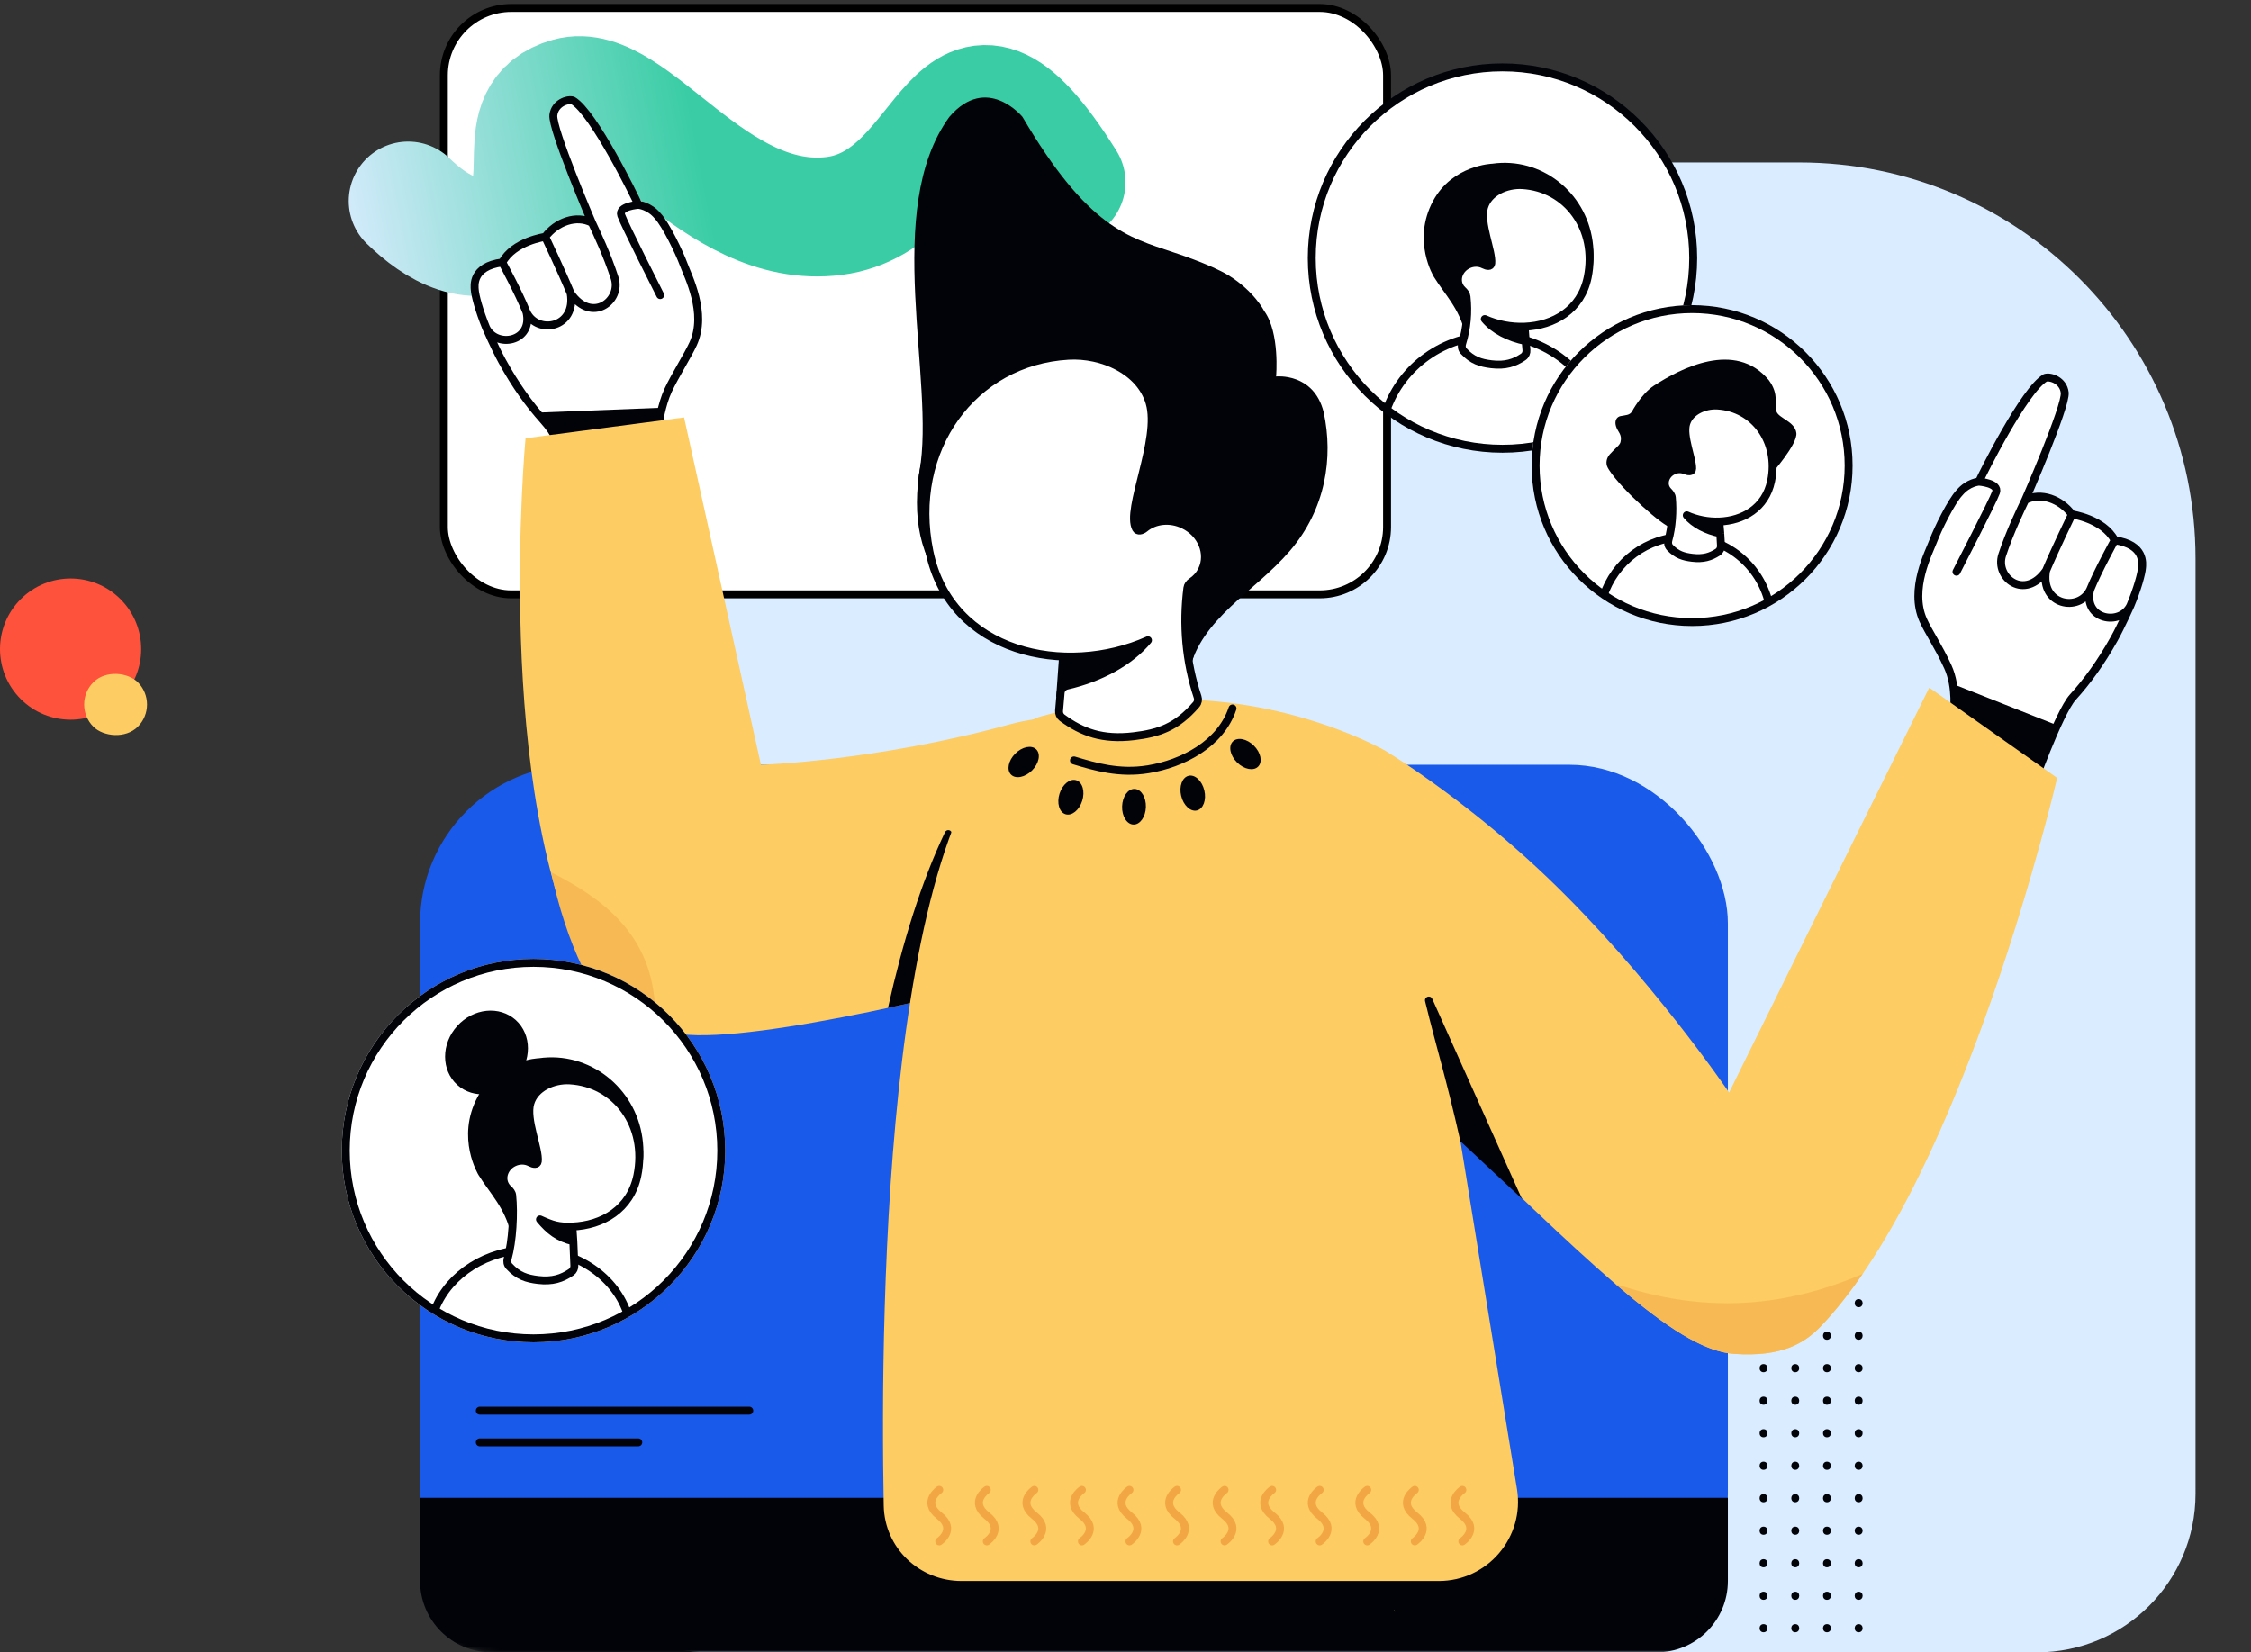 <svg width="568" height="417" viewBox="0 0 568 417" fill="none" xmlns="http://www.w3.org/2000/svg"><rect x="0" y="0" width="568" height="417" fill="#333333" stroke="none"/><path d="M139 141C139 85.772 183.772 41 239 41H454C509.228 41 554 85.772 554 141V377C554 399.091 536.091 417 514 417H179C156.909 417 139 399.091 139 377V141Z" fill="#DAECFF"/><mask id="mask0_4763_9548" style="mask-type:alpha" maskUnits="userSpaceOnUse" x="86" y="0" width="482" height="417"><path d="M86 0H568V417H126C103.909 417 86 399.091 86 377V0Z" fill="#DAECFF"/></mask><g mask="url(#mask0_4763_9548)"><path d="M319.719 411L254.999 475.719" stroke="#010308" stroke-width="2" stroke-linecap="round" stroke-linejoin="round"/><path d="M140.062 386H190.063" stroke="#010308" stroke-width="2" stroke-linecap="round" stroke-linejoin="round"/><rect x="436" y="417" width="330" height="224" rx="40" transform="rotate(-180 436 417)" fill="#1A5AEA"/><line x1="121.062" y1="356" x2="189.062" y2="356" stroke="#010308" stroke-width="2" stroke-linecap="round" stroke-linejoin="round"/><path d="M121.062 364H161.063" stroke="#010308" stroke-width="2" stroke-linecap="round" stroke-linejoin="round"/><path d="M435 399C435 408.389 427.389 416 418 416L124 416C114.611 416 107 408.389 107 399L107 379L435 379L435 399Z" fill="#010308" stroke="#010308" stroke-width="2"/><rect x="112" y="2" width="238" height="148" rx="17" fill="white" stroke="black" stroke-width="2"/><path d="M269 46C239.499 -1.003 240.999 50.636 210.5 54.499C180 58.362 159.499 19.998 143.499 24.498C127.499 28.998 140.501 47.642 129.127 56.5C119.987 63.618 109.993 57.561 102.999 50.726" stroke="url(#paint0_linear_4763_9548)" stroke-width="30" stroke-linecap="round"/><path d="M168.589 98.498C166.869 102.194 166.192 107.192 166.192 107.192L140.074 110.911C140.074 110.911 140.505 109.824 137.022 105.928C133.539 102.032 130.076 97.281 126.677 91.089C124.929 87.904 122.655 82.701 122.655 82.701C120.897 78.42 119.884 74.569 119.791 73.115C119.734 72.237 118.983 67.253 126.741 66.238C129.633 60.849 137.576 59.781 137.576 59.781C140.397 56.023 145.415 54.146 149.37 56.218C149.37 56.218 139.213 32.548 139.629 29.056C139.993 26 143.247 24.941 144.557 25.368C149.807 28.399 160.289 49.843 161.083 51.699C161.083 51.699 163.789 51.861 165.982 54.528C168.009 56.683 171.405 63.724 172.49 66.691C173.576 69.659 178.449 78.996 174.906 86.748C173.519 89.785 170.309 94.803 168.589 98.498Z" fill="white"/><path d="M149.37 56.218C150.523 58.675 153.259 64.443 155.088 70.165C156.917 75.887 149.323 81.767 143.994 74.025M149.37 56.218C149.37 56.218 139.213 32.548 139.629 29.056C139.993 26 143.247 24.941 144.557 25.368C149.807 28.399 160.289 49.843 161.083 51.699M149.37 56.218C145.415 54.146 140.397 56.023 137.576 59.781M161.083 51.699C161.083 51.699 155.992 52.029 156.761 54.337C157.467 56.455 166.595 74.478 166.595 74.478M161.083 51.699C161.083 51.699 163.789 51.861 165.982 54.528C168.009 56.683 171.405 63.724 172.49 66.691C173.576 69.659 178.449 78.996 174.906 86.748C173.519 89.785 170.309 94.803 168.589 98.498C166.869 102.194 166.192 107.192 166.192 107.192L140.074 110.911C140.074 110.911 140.505 109.824 137.022 105.928C133.539 102.032 130.076 97.281 126.677 91.089C124.929 87.904 122.655 82.701 122.655 82.701M137.576 59.781C137.576 59.781 129.633 60.849 126.741 66.238M137.576 59.781C137.576 59.781 141.763 68.617 143.994 74.025M143.994 74.025C145.459 82.802 135.577 84.563 132.847 78.787M126.741 66.238C118.983 67.253 119.734 72.237 119.791 73.115C119.884 74.569 120.897 78.42 122.655 82.701M126.741 66.238C126.741 66.238 130.953 73.983 132.847 78.787M132.847 78.787C134.567 86.312 125.195 87.998 122.655 82.701" stroke="#010308" stroke-width="2" stroke-linecap="round" stroke-linejoin="round"/><path d="M166.155 106.679L166.559 102.912L135.807 104.121C140.19 110.595 140.25 111.126 140.25 111.126L166.155 106.679Z" fill="#010308"/><path d="M491.51 168.297C493.885 173.5 493 180 493 180L512.5 199.5C512.5 199.5 519.509 179.833 523.021 175.963C526.533 172.093 530.031 167.369 533.476 161.201C535.248 158.03 537.561 152.844 537.561 152.844C539.352 148.576 540.393 144.733 540.497 143.28C540.561 142.402 541.349 137.424 533.599 136.351C530.747 130.94 522.812 129.813 522.812 129.813C520.019 126.034 515.016 124.12 511.045 126.162C511.045 126.162 521.379 102.569 520.989 99.073C520.648 96.015 517.402 94.931 516.089 95.349C510.817 98.34 500.175 119.706 499.366 121.555C499.366 121.555 496.659 121.698 494.446 124.347C492.404 126.487 488.955 133.502 487.847 136.462C486.74 139.421 481.797 148.721 485.281 156.5C486.646 159.547 489.136 163.095 491.51 168.297Z" fill="white"/><path d="M511.045 126.162C509.874 128.61 507.095 134.358 505.223 140.066C503.351 145.774 510.901 151.711 516.287 144.009M511.045 126.162C511.045 126.162 521.379 102.569 520.989 99.073C520.648 96.015 517.402 94.931 516.089 95.349C510.817 98.34 500.175 119.706 499.366 121.555M511.045 126.162C515.016 124.12 520.019 126.034 522.812 129.813M499.366 121.555C499.366 121.555 504.455 121.923 503.669 124.226C502.947 126.338 493.684 144.292 493.684 144.292M499.366 121.555C499.366 121.555 496.659 121.698 494.446 124.347C492.404 126.487 488.955 133.502 487.847 136.462C486.74 139.421 481.797 148.721 485.281 156.5C486.646 159.547 489.136 163.095 491.51 168.297C493.885 173.5 493 180 493 180L512.5 199.5C512.5 199.5 519.509 179.833 523.021 175.963C526.533 172.093 530.031 167.369 533.476 161.201C535.248 158.03 537.561 152.844 537.561 152.844M522.812 129.813C522.812 129.813 530.747 130.94 533.599 136.351M522.812 129.813C522.812 129.813 518.559 138.618 516.287 144.009M516.287 144.009C514.757 152.775 524.625 154.609 527.399 148.854M533.599 136.351C541.349 137.424 540.561 142.402 540.497 143.28C540.393 144.733 539.352 148.576 537.561 152.844M533.599 136.351C533.599 136.351 529.329 144.065 527.399 148.854M527.399 148.854C525.622 156.366 534.981 158.122 537.561 152.844" stroke="#010308" stroke-width="2" stroke-linecap="round" stroke-linejoin="round"/><path d="M493.5 181.5L492.5 172.5L519.001 182.999C515.501 189.503 514.001 195.003 514.001 195.003L493.5 181.5Z" fill="#010308"/><path d="M192 193L172.612 105.341L132.612 110.597C132.612 110.597 124.135 200.402 148.607 245.687C151.511 251.06 156.285 256.135 168.609 260.289C182.84 265.085 241.595 250.682 257.858 246.22C274.12 241.759 296.059 234.91 305.202 218.644C312.563 205.547 289.448 184.293 279.105 181.208C272.806 180.64 263.168 180.503 254.987 182.755C220.945 192.126 192 193 192 193Z" fill="#FDCC62"/><path d="M147.001 244.177C149.523 249.377 153.826 254.373 165.305 258.811C166.177 238.344 154.841 228.132 139.064 220.141C140.968 228.869 143.549 237.06 147.001 244.177Z" fill="#F7B953"/><ellipse cx="469" cy="255.026" rx="1.026" ry="1" transform="rotate(90 469 255.026)" fill="#010308"/><ellipse cx="469" cy="263.237" rx="1.026" ry="1" transform="rotate(90 469 263.237)" fill="#010308"/><ellipse cx="469" cy="271.448" rx="1.026" ry="1" transform="rotate(90 469 271.448)" fill="#010308"/><ellipse cx="469" cy="279.635" rx="1.026" ry="1" transform="rotate(90 469 279.635)" fill="#010308"/><ellipse cx="469" cy="287.846" rx="1.026" ry="1" transform="rotate(90 469 287.846)" fill="#010308"/><ellipse cx="469" cy="296.057" rx="1.026" ry="1" transform="rotate(90 469 296.057)" fill="#010308"/><ellipse cx="469" cy="304.268" rx="1.026" ry="1" transform="rotate(90 469 304.268)" fill="#010308"/><ellipse cx="469" cy="312.455" rx="1.026" ry="1" transform="rotate(90 469 312.455)" fill="#010308"/><ellipse cx="469" cy="320.666" rx="1.026" ry="1" transform="rotate(90 469 320.666)" fill="#010308"/><ellipse cx="469" cy="328.877" rx="1.026" ry="1" transform="rotate(90 469 328.877)" fill="#010308"/><ellipse cx="469" cy="337.088" rx="1.026" ry="1" transform="rotate(90 469 337.088)" fill="#010308"/><ellipse cx="469" cy="345.276" rx="1.026" ry="1" transform="rotate(90 469 345.276)" fill="#010308"/><ellipse cx="469" cy="353.487" rx="1.026" ry="1" transform="rotate(90 469 353.487)" fill="#010308"/><ellipse cx="469" cy="361.698" rx="1.026" ry="1" transform="rotate(90 469 361.698)" fill="#010308"/><ellipse cx="469" cy="369.908" rx="1.026" ry="1" transform="rotate(90 469 369.908)" fill="#010308"/><ellipse cx="469" cy="378.096" rx="1.026" ry="1" transform="rotate(90 469 378.096)" fill="#010308"/><ellipse cx="469" cy="386.307" rx="1.026" ry="1" transform="rotate(90 469 386.307)" fill="#010308"/><ellipse cx="469" cy="394.518" rx="1.026" ry="1" transform="rotate(90 469 394.518)" fill="#010308"/><ellipse cx="469" cy="402.729" rx="1.026" ry="1" transform="rotate(90 469 402.729)" fill="#010308"/><ellipse cx="469" cy="410.916" rx="1.026" ry="1" transform="rotate(90 469 410.916)" fill="#010308"/><ellipse cx="461" cy="279.635" rx="1.026" ry="1" transform="rotate(90 461 279.635)" fill="#010308"/><ellipse cx="461" cy="287.846" rx="1.026" ry="1" transform="rotate(90 461 287.846)" fill="#010308"/><ellipse cx="461" cy="296.057" rx="1.026" ry="1" transform="rotate(90 461 296.057)" fill="#010308"/><ellipse cx="461" cy="304.268" rx="1.026" ry="1" transform="rotate(90 461 304.268)" fill="#010308"/><ellipse cx="461" cy="312.455" rx="1.026" ry="1" transform="rotate(90 461 312.455)" fill="#010308"/><ellipse cx="461" cy="320.666" rx="1.026" ry="1" transform="rotate(90 461 320.666)" fill="#010308"/><ellipse cx="461" cy="328.877" rx="1.026" ry="1" transform="rotate(90 461 328.877)" fill="#010308"/><ellipse cx="461" cy="337.088" rx="1.026" ry="1" transform="rotate(90 461 337.088)" fill="#010308"/><ellipse cx="461" cy="345.276" rx="1.026" ry="1" transform="rotate(90 461 345.276)" fill="#010308"/><ellipse cx="461" cy="353.487" rx="1.026" ry="1" transform="rotate(90 461 353.487)" fill="#010308"/><ellipse cx="461" cy="361.698" rx="1.026" ry="1" transform="rotate(90 461 361.698)" fill="#010308"/><ellipse cx="461" cy="369.908" rx="1.026" ry="1" transform="rotate(90 461 369.908)" fill="#010308"/><ellipse cx="461" cy="378.096" rx="1.026" ry="1" transform="rotate(90 461 378.096)" fill="#010308"/><ellipse cx="461" cy="386.307" rx="1.026" ry="1" transform="rotate(90 461 386.307)" fill="#010308"/><ellipse cx="461" cy="394.518" rx="1.026" ry="1" transform="rotate(90 461 394.518)" fill="#010308"/><ellipse cx="461" cy="402.729" rx="1.026" ry="1" transform="rotate(90 461 402.729)" fill="#010308"/><ellipse cx="461" cy="410.916" rx="1.026" ry="1" transform="rotate(90 461 410.916)" fill="#010308"/><ellipse cx="453" cy="296.057" rx="1.026" ry="1" transform="rotate(90 453 296.057)" fill="#010308"/><ellipse cx="453" cy="304.268" rx="1.026" ry="1" transform="rotate(90 453 304.268)" fill="#010308"/><ellipse cx="453" cy="312.455" rx="1.026" ry="1" transform="rotate(90 453 312.455)" fill="#010308"/><ellipse cx="453" cy="320.666" rx="1.026" ry="1" transform="rotate(90 453 320.666)" fill="#010308"/><ellipse cx="453" cy="328.877" rx="1.026" ry="1" transform="rotate(90 453 328.877)" fill="#010308"/><ellipse cx="453" cy="337.088" rx="1.026" ry="1" transform="rotate(90 453 337.088)" fill="#010308"/><ellipse cx="453" cy="345.276" rx="1.026" ry="1" transform="rotate(90 453 345.276)" fill="#010308"/><ellipse cx="453" cy="353.487" rx="1.026" ry="1" transform="rotate(90 453 353.487)" fill="#010308"/><ellipse cx="453" cy="361.698" rx="1.026" ry="1" transform="rotate(90 453 361.698)" fill="#010308"/><ellipse cx="453" cy="369.908" rx="1.026" ry="1" transform="rotate(90 453 369.908)" fill="#010308"/><ellipse cx="453" cy="378.096" rx="1.026" ry="1" transform="rotate(90 453 378.096)" fill="#010308"/><ellipse cx="453" cy="386.307" rx="1.026" ry="1" transform="rotate(90 453 386.307)" fill="#010308"/><ellipse cx="453" cy="394.518" rx="1.026" ry="1" transform="rotate(90 453 394.518)" fill="#010308"/><ellipse cx="453" cy="402.729" rx="1.026" ry="1" transform="rotate(90 453 402.729)" fill="#010308"/><ellipse cx="453" cy="410.916" rx="1.026" ry="1" transform="rotate(90 453 410.916)" fill="#010308"/><ellipse cx="445" cy="312.455" rx="1.026" ry="1" transform="rotate(90 445 312.455)" fill="#010308"/><ellipse cx="445" cy="320.666" rx="1.026" ry="1" transform="rotate(90 445 320.666)" fill="#010308"/><ellipse cx="445" cy="328.877" rx="1.026" ry="1" transform="rotate(90 445 328.877)" fill="#010308"/><ellipse cx="445" cy="337.088" rx="1.026" ry="1" transform="rotate(90 445 337.088)" fill="#010308"/><ellipse cx="445" cy="345.276" rx="1.026" ry="1" transform="rotate(90 445 345.276)" fill="#010308"/><ellipse cx="445" cy="353.487" rx="1.026" ry="1" transform="rotate(90 445 353.487)" fill="#010308"/><ellipse cx="445" cy="361.698" rx="1.026" ry="1" transform="rotate(90 445 361.698)" fill="#010308"/><ellipse cx="445" cy="369.908" rx="1.026" ry="1" transform="rotate(90 445 369.908)" fill="#010308"/><ellipse cx="445" cy="378.096" rx="1.026" ry="1" transform="rotate(90 445 378.096)" fill="#010308"/><ellipse cx="445" cy="386.307" rx="1.026" ry="1" transform="rotate(90 445 386.307)" fill="#010308"/><ellipse cx="445" cy="394.518" rx="1.026" ry="1" transform="rotate(90 445 394.518)" fill="#010308"/><ellipse cx="445" cy="402.729" rx="1.026" ry="1" transform="rotate(90 445 402.729)" fill="#010308"/><ellipse cx="445" cy="410.916" rx="1.026" ry="1" transform="rotate(90 445 410.916)" fill="#010308"/><path fill-rule="evenodd" clip-rule="evenodd" d="M234.109 252.131L240.18 210.609C240.342 209.502 238.921 209.042 238.439 210.052C232.483 222.535 227.782 237.721 224.064 254.364C227.511 253.625 230.884 252.873 234.109 252.131Z" fill="#010308"/><path d="M436.309 275.713L486.816 173.535L519.086 196.318C519.086 196.318 495.805 296.407 459.59 334.562C455.293 339.089 449.505 342.495 437.602 341.676C423.858 340.73 404.621 322.275 368.406 287.354L382.784 375.79C384.762 387.957 375.37 398.999 363.043 398.999H242.63C231.953 398.999 223.193 390.643 222.992 379.968C222.049 329.836 223.27 196.895 261.999 181C261.999 181 281.747 174.653 306.968 177.01C332.189 179.366 349.652 189.515 349.652 189.515C362.076 197.289 377.031 208.624 390.393 221.391C416.193 246.041 436.309 275.713 436.309 275.713Z" fill="#FDCC62"/><path d="M459.591 334.563C455.294 339.09 449.506 342.496 437.603 341.677C429.952 341.15 420.599 335.198 407.563 324C431 332 451.39 329.51 470 321.504C466.665 326.363 463.192 330.769 459.591 334.563Z" fill="#F7B953"/><path d="M359.602 252.707C362.734 265.506 364.772 271.488 368.5 288L384 302.5L361.406 252.082C360.905 250.99 359.317 251.541 359.602 252.707Z" fill="#010308"/><path d="M351.993 406.724C351.786 406.646 351.76 406.478 351.721 406.336C351.928 406.439 352.006 406.556 351.993 406.724Z" fill="#FECA55"/><path d="M310.999 178.788C307.999 187.787 298.378 192.728 289.698 194.136C282.435 195.313 276.37 193.519 270.999 191.903" stroke="#010308" stroke-width="2" stroke-linecap="round" stroke-linejoin="round"/><ellipse cx="258.303" cy="192.303" rx="3" ry="4.5" transform="rotate(45 258.303 192.303)" fill="#010308"/><ellipse cx="270.217" cy="201.195" rx="3" ry="4.5" transform="rotate(17.563 270.217 201.195)" fill="#010308"/><ellipse cx="286.143" cy="203.594" rx="3" ry="4.5" transform="rotate(1.838 286.143 203.594)" fill="#010308"/><ellipse cx="300.966" cy="200.157" rx="3" ry="4.5" transform="rotate(-13.476 300.966 200.157)" fill="#010308"/><ellipse cx="314.27" cy="190.295" rx="3" ry="4.5" transform="rotate(-45.333 314.27 190.295)" fill="#010308"/><path d="M237 376C237 376 232.5 379 237 382.5C241.5 386 237 389 237 389" stroke="#F2A644" stroke-width="2" stroke-linecap="round" stroke-linejoin="round"/><path d="M249 376C249 376 244.5 379 249 382.5C253.5 386 249 389 249 389" stroke="#F2A644" stroke-width="2" stroke-linecap="round" stroke-linejoin="round"/><path d="M261 376C261 376 256.5 379 261 382.5C265.5 386 261 389 261 389" stroke="#F2A644" stroke-width="2" stroke-linecap="round" stroke-linejoin="round"/><path d="M273 376C273 376 268.5 379 273 382.5C277.5 386 273 389 273 389" stroke="#F2A644" stroke-width="2" stroke-linecap="round" stroke-linejoin="round"/><path d="M285 376C285 376 280.5 379 285 382.5C289.5 386 285 389 285 389" stroke="#F2A644" stroke-width="2" stroke-linecap="round" stroke-linejoin="round"/><path d="M297 376C297 376 292.5 379 297 382.5C301.5 386 297 389 297 389" stroke="#F2A644" stroke-width="2" stroke-linecap="round" stroke-linejoin="round"/><path d="M309 376C309 376 304.5 379 309 382.5C313.5 386 309 389 309 389" stroke="#F2A644" stroke-width="2" stroke-linecap="round" stroke-linejoin="round"/><path d="M321 376C321 376 316.5 379 321 382.5C325.5 386 321 389 321 389" stroke="#F2A644" stroke-width="2" stroke-linecap="round" stroke-linejoin="round"/><path d="M333 376C333 376 328.5 379 333 382.5C337.5 386 333 389 333 389" stroke="#F2A644" stroke-width="2" stroke-linecap="round" stroke-linejoin="round"/><path d="M345 376C345 376 340.5 379 345 382.5C349.5 386 345 389 345 389" stroke="#F2A644" stroke-width="2" stroke-linecap="round" stroke-linejoin="round"/><path d="M357 376C357 376 352.5 379 357 382.5C361.5 386 357 389 357 389" stroke="#F2A644" stroke-width="2" stroke-linecap="round" stroke-linejoin="round"/><path d="M369 376C369 376 364.5 379 369 382.5C373.5 386 369 389 369 389" stroke="#F2A644" stroke-width="2" stroke-linecap="round" stroke-linejoin="round"/><path d="M231.906 119.685C228.133 146.225 244.717 159.172 270.609 162.853C281.369 164.382 291.363 174.568 300.163 169.446C303.259 155.881 311.036 148.551 316.964 138.951C316.964 138.951 328.875 119.719 317.443 98.364C307.049 78.951 285.619 78.296 285.619 78.296C259.727 74.615 235.679 93.146 231.906 119.685Z" fill="#010308"/><path d="M232.002 119.001C227.874 142.001 251.718 160.172 277.61 163.852C288.369 165.382 291.202 174.624 300.002 169.501C303.097 155.937 316.502 149.501 325.502 139.001C334.502 128.501 336.502 115.501 334.002 104.001C331.502 94.001 322.002 95.001 322.002 95.001C322.002 95.001 323.002 84.001 319.002 78.501C319.002 78.501 316.502 73.501 310.002 69.501C305.45 66.7 296.002 63.658 296.002 63.658C284.723 59.839 274.497 57.578 258.003 29.501C258.003 29.501 258.002 29.502 258.004 29.5C258.005 29.499 249.002 18.501 239.545 29.501C222.502 53.001 236.13 96.001 232.002 119.001Z" fill="#010308"/><path d="M269.639 89.774C245.531 91.13 229.21 113.414 234.514 139.187C239.819 164.961 268.947 170.87 289.662 161.585C285.104 167.057 277.607 171.11 269.228 173.026C268.359 173.225 267.703 173.951 267.626 174.839L267.232 179.382C267.174 180.058 267.46 180.72 268.006 181.122C273.053 184.836 278.243 186.737 286.08 185.792C292.293 185.043 296.889 183.568 301.836 177.796C302.287 177.27 302.407 176.539 302.188 175.881C299.219 166.949 298.433 157.568 299.611 148.4C299.695 147.746 300.118 147.197 300.667 146.832C301.782 146.091 302.702 145.074 303.308 143.817C305.282 139.726 303.197 134.631 298.652 132.438C295.22 130.782 291.366 131.253 288.835 133.344C288.135 133.922 287.087 134.199 286.652 133.402C283.991 128.529 292.813 111.005 290.072 101.647C287.694 93.529 278.076 89.3 269.639 89.774Z" fill="white" stroke="#010308" stroke-width="2" stroke-linejoin="round"/><path d="M267.262 165.364L280.488 164.852L282.582 166.944L269.001 173.499L266.501 175.999L267.262 165.364Z" fill="#010308"/></g><path d="M30.405 151.217C37.361 158.172 37.361 169.45 30.405 176.405C23.45 183.361 12.172 183.361 5.217 176.405C-1.739 169.45 -1.739 158.172 5.217 151.217C12.172 144.261 23.45 144.261 30.405 151.217Z" fill="#FE523C"/><rect x="40.379" y="177.785" width="15.862" height="15.862" rx="7.931" transform="rotate(135 40.379 177.785)" fill="#FDCC62"/><circle r="48.124" transform="matrix(-1 0 0 1 379.126 65.124)" fill="white"/><path d="M404.422 106.258C401.554 93.894 390.249 84.664 376.74 84.664C364.302 84.664 353.733 92.488 349.896 103.379" stroke="#010308" stroke-width="2"/><path d="M401.854 60.799C403.63 73.294 395.822 79.39 383.632 81.123C378.566 81.843 373.86 86.638 369.717 84.227C368.26 77.84 364.598 74.389 361.807 69.869C361.807 69.869 356.199 60.815 361.582 50.76C366.475 41.62 376.565 41.312 376.565 41.312C388.755 39.579 400.078 48.303 401.854 60.799Z" fill="#010308"/><path d="M400.628 69.979C403.125 57.844 395.441 47.353 384.091 46.714C380.118 46.491 375.59 48.482 374.47 52.304C373.299 56.304 376.615 63.474 376.297 66.478C376.202 67.38 375.181 67.195 374.373 66.782C373.231 66.196 371.763 66.158 370.431 66.801C368.29 67.834 367.309 70.232 368.238 72.159C368.44 72.576 368.714 72.937 369.042 73.236C369.53 73.68 369.973 74.215 370.045 74.87C370.479 78.818 370.139 82.838 368.946 86.693C368.741 87.355 368.852 88.088 369.324 88.597C371.507 90.951 373.589 91.589 376.35 91.921C379.797 92.337 382.157 91.583 384.39 90.056C384.95 89.673 385.232 89.005 385.174 88.33L384.977 86.058L384.717 82.452C392.027 82.168 398.927 78.241 400.628 69.979Z" fill="white"/><path d="M384.977 86.058C380.755 85.229 376.934 83.251 374.663 80.524C377.776 81.919 381.291 82.586 384.717 82.452M384.977 86.058L385.174 88.33C385.232 89.005 384.95 89.673 384.39 90.056C382.157 91.583 379.797 92.337 376.35 91.921C373.589 91.589 371.507 90.951 369.324 88.597C368.852 88.088 368.741 87.355 368.946 86.693C370.139 82.838 370.479 78.818 370.045 74.87C369.973 74.215 369.53 73.68 369.042 73.236C368.714 72.937 368.44 72.576 368.238 72.159C367.309 70.232 368.29 67.834 370.431 66.801C371.763 66.158 373.231 66.196 374.373 66.782C375.181 67.195 376.202 67.38 376.297 66.478C376.615 63.474 373.299 56.304 374.47 52.304C375.59 48.482 380.118 46.491 384.091 46.714C395.441 47.353 403.125 57.844 400.628 69.979C398.927 78.241 392.027 82.168 384.717 82.452M384.977 86.058L384.717 82.452" stroke="#010308" stroke-width="2" stroke-linejoin="round"/><path d="M385.21 82.311L377.093 81.733L377.997 83.055L385.562 86.765L385.21 82.311Z" fill="#010308"/><circle r="48.124" transform="matrix(-1 0 0 1 379.126 65.124)" stroke="#010308" stroke-width="2"/><circle r="40.492" transform="matrix(-1 0 0 1 426.977 117.507)" fill="white"/><path d="M404.578 150.509C407.396 141.788 415.574 135.48 425.223 135.48C435.48 135.48 444.075 142.607 446.336 152.184" stroke="#010308" stroke-width="2"/><path d="M446.912 119.667C446.912 119.667 423.761 133.101 421.639 133.101C419.943 133.101 409.254 123.66 406.012 118.587C405.899 118.408 405.795 118.23 405.699 118.057C405.084 116.946 405.353 115.598 406.2 114.651C407.651 113.027 408.711 112.361 408.905 111.564C409.39 109.578 408.178 109.017 407.748 107.513C407.362 106.162 407.941 105.197 408.905 105.004C410.16 104.754 411.22 104.812 411.799 103.847C411.799 103.847 414.115 99.41 417.394 97.287C423.933 93.056 437.845 85.712 446.333 95.937C449.034 99.603 447.644 102.111 448.263 103.847C448.881 105.583 452.893 106.355 453.279 109.249C453.661 112.109 446.912 119.667 446.912 119.667Z" fill="#010308"/><path d="M446.907 121.403C448.954 111.458 442.656 102.86 433.354 102.336C430.099 102.153 426.388 103.785 425.47 106.918C424.544 110.078 427.037 115.654 426.984 118.256C426.966 119.163 425.978 119.01 425.138 118.667C424.244 118.302 423.156 118.318 422.159 118.798C420.405 119.645 419.601 121.61 420.363 123.189C420.499 123.472 420.676 123.723 420.885 123.939C421.343 124.414 421.796 124.944 421.86 125.6C422.184 128.914 421.914 133.048 420.992 136.297C420.803 136.964 420.91 137.699 421.39 138.199C423.129 140.009 424.806 140.512 427.01 140.777C429.768 141.11 431.676 140.529 433.468 139.338C434.015 138.973 434.296 138.33 434.259 137.673L434.081 134.581L433.822 131.627C439.829 131.408 445.51 128.191 446.907 121.403Z" fill="white"/><path d="M434.081 134.581C430.621 133.901 427.489 132.279 425.628 130.045C428.165 131.182 431.029 131.729 433.822 131.627M434.081 134.581L434.259 137.673C434.296 138.33 434.015 138.973 433.468 139.338C431.676 140.529 429.768 141.11 427.01 140.777C424.806 140.512 423.129 140.009 421.39 138.199C420.91 137.699 420.803 136.964 420.992 136.297C421.914 133.048 422.184 128.914 421.86 125.6C421.796 124.944 421.343 124.414 420.885 123.939C420.676 123.723 420.499 123.472 420.363 123.189C419.601 121.61 420.405 119.645 422.159 118.798C423.156 118.318 424.244 118.302 425.138 118.667C425.978 119.01 426.966 119.163 426.984 118.256C427.037 115.654 424.544 110.078 425.47 106.918C426.388 103.785 430.099 102.153 433.354 102.336C442.656 102.86 448.954 111.458 446.907 121.403C445.51 128.191 439.829 131.408 433.822 131.627M434.081 134.581L433.822 131.627" stroke="#010308" stroke-width="2" stroke-linejoin="round"/><path d="M434.27 131.502L429.167 131.305L427.932 131.305L428.359 132.112L433.599 134.641L434.676 135.184L434.27 131.502Z" fill="#010308"/><circle r="39.492" transform="matrix(-1 0 0 1 426.977 117.507)" stroke="#010308" stroke-width="2"/><circle r="48.377" transform="matrix(-1 0 0 1 134.621 290.377)" fill="white"/><path d="M109.913 330.131C113.453 321.526 122.834 315.375 133.851 315.375C145.626 315.375 155.533 322.402 158.435 331.944" stroke="#010308" stroke-width="2"/><circle r="47.377" transform="matrix(-1 0 0 1 134.623 290.377)" stroke="#010308" stroke-width="2"/><path d="M162.099 287.181C163.933 300.083 155.87 306.378 143.283 308.167C138.052 308.911 133.194 313.862 128.916 311.372C127.411 304.778 123.63 301.214 120.748 296.547C120.748 296.547 114.957 287.198 120.515 276.816C125.568 267.378 135.986 267.06 135.986 267.06C148.574 265.271 160.265 274.279 162.099 287.181Z" fill="#010308"/><path d="M160.829 296.67C163.408 284.14 155.473 273.307 143.754 272.648C139.652 272.417 134.976 274.473 133.82 278.42C132.604 282.572 136.071 290.032 135.701 293.104C135.593 294.005 134.566 293.816 133.764 293.392C132.578 292.765 131.042 292.716 129.649 293.389C127.439 294.455 126.425 296.932 127.385 298.92C127.598 299.362 127.891 299.743 128.241 300.056C128.733 300.495 129.174 301.029 129.241 301.686C129.707 306.227 129.351 313.205 128.089 317.664C127.9 318.331 128.011 319.061 128.481 319.571C130.744 322.024 132.9 322.686 135.761 323.031C139.36 323.464 141.81 322.664 144.139 321.052C144.67 320.684 144.953 320.057 144.926 319.411L144.669 313.273L144.42 309.549C151.961 309.248 159.075 305.194 160.829 296.67Z" fill="white"/><path d="M144.669 313.273C140.879 312.378 138.593 310.563 136.249 307.748C139.468 309.191 140.877 309.69 144.42 309.549M144.669 313.273L144.926 319.411C144.953 320.057 144.67 320.684 144.139 321.052C141.81 322.664 139.36 323.464 135.761 323.031C132.9 322.686 130.744 322.024 128.481 319.571C128.011 319.061 127.9 318.331 128.089 317.664C129.351 313.205 129.707 306.227 129.241 301.686C129.174 301.029 128.733 300.495 128.241 300.056C127.891 299.743 127.598 299.362 127.385 298.92C126.425 296.932 127.439 294.455 129.649 293.389C131.042 292.716 132.578 292.765 133.764 293.392C134.566 293.816 135.593 294.005 135.701 293.104C136.071 290.032 132.604 282.572 133.82 278.42C134.976 274.473 139.652 272.417 143.754 272.648C155.473 273.307 163.408 284.14 160.829 296.67C159.075 305.194 151.961 309.248 144.42 309.549M144.669 313.273L144.42 309.549" stroke="#010308" stroke-width="2" stroke-linejoin="round"/><path d="M144.909 309.397L135.996 308.573L137.462 310.165L145.273 313.996L144.909 309.397Z" fill="#010308"/><path d="M115.356 258.933C111.281 263.453 111.293 270.107 115.383 273.793C119.473 277.48 126.091 276.805 130.166 272.285C134.241 267.765 134.229 261.111 130.14 257.425C126.05 253.738 119.431 254.413 115.356 258.933Z" fill="#010308"/><defs><linearGradient id="paint0_linear_4763_9548" x1="217.362" y1="32.774" x2="84" y2="58.5" gradientUnits="userSpaceOnUse"><stop offset="0.306" stop-color="#3ACDA5"/><stop offset="1" stop-color="#DAECFF"/></linearGradient></defs></svg>